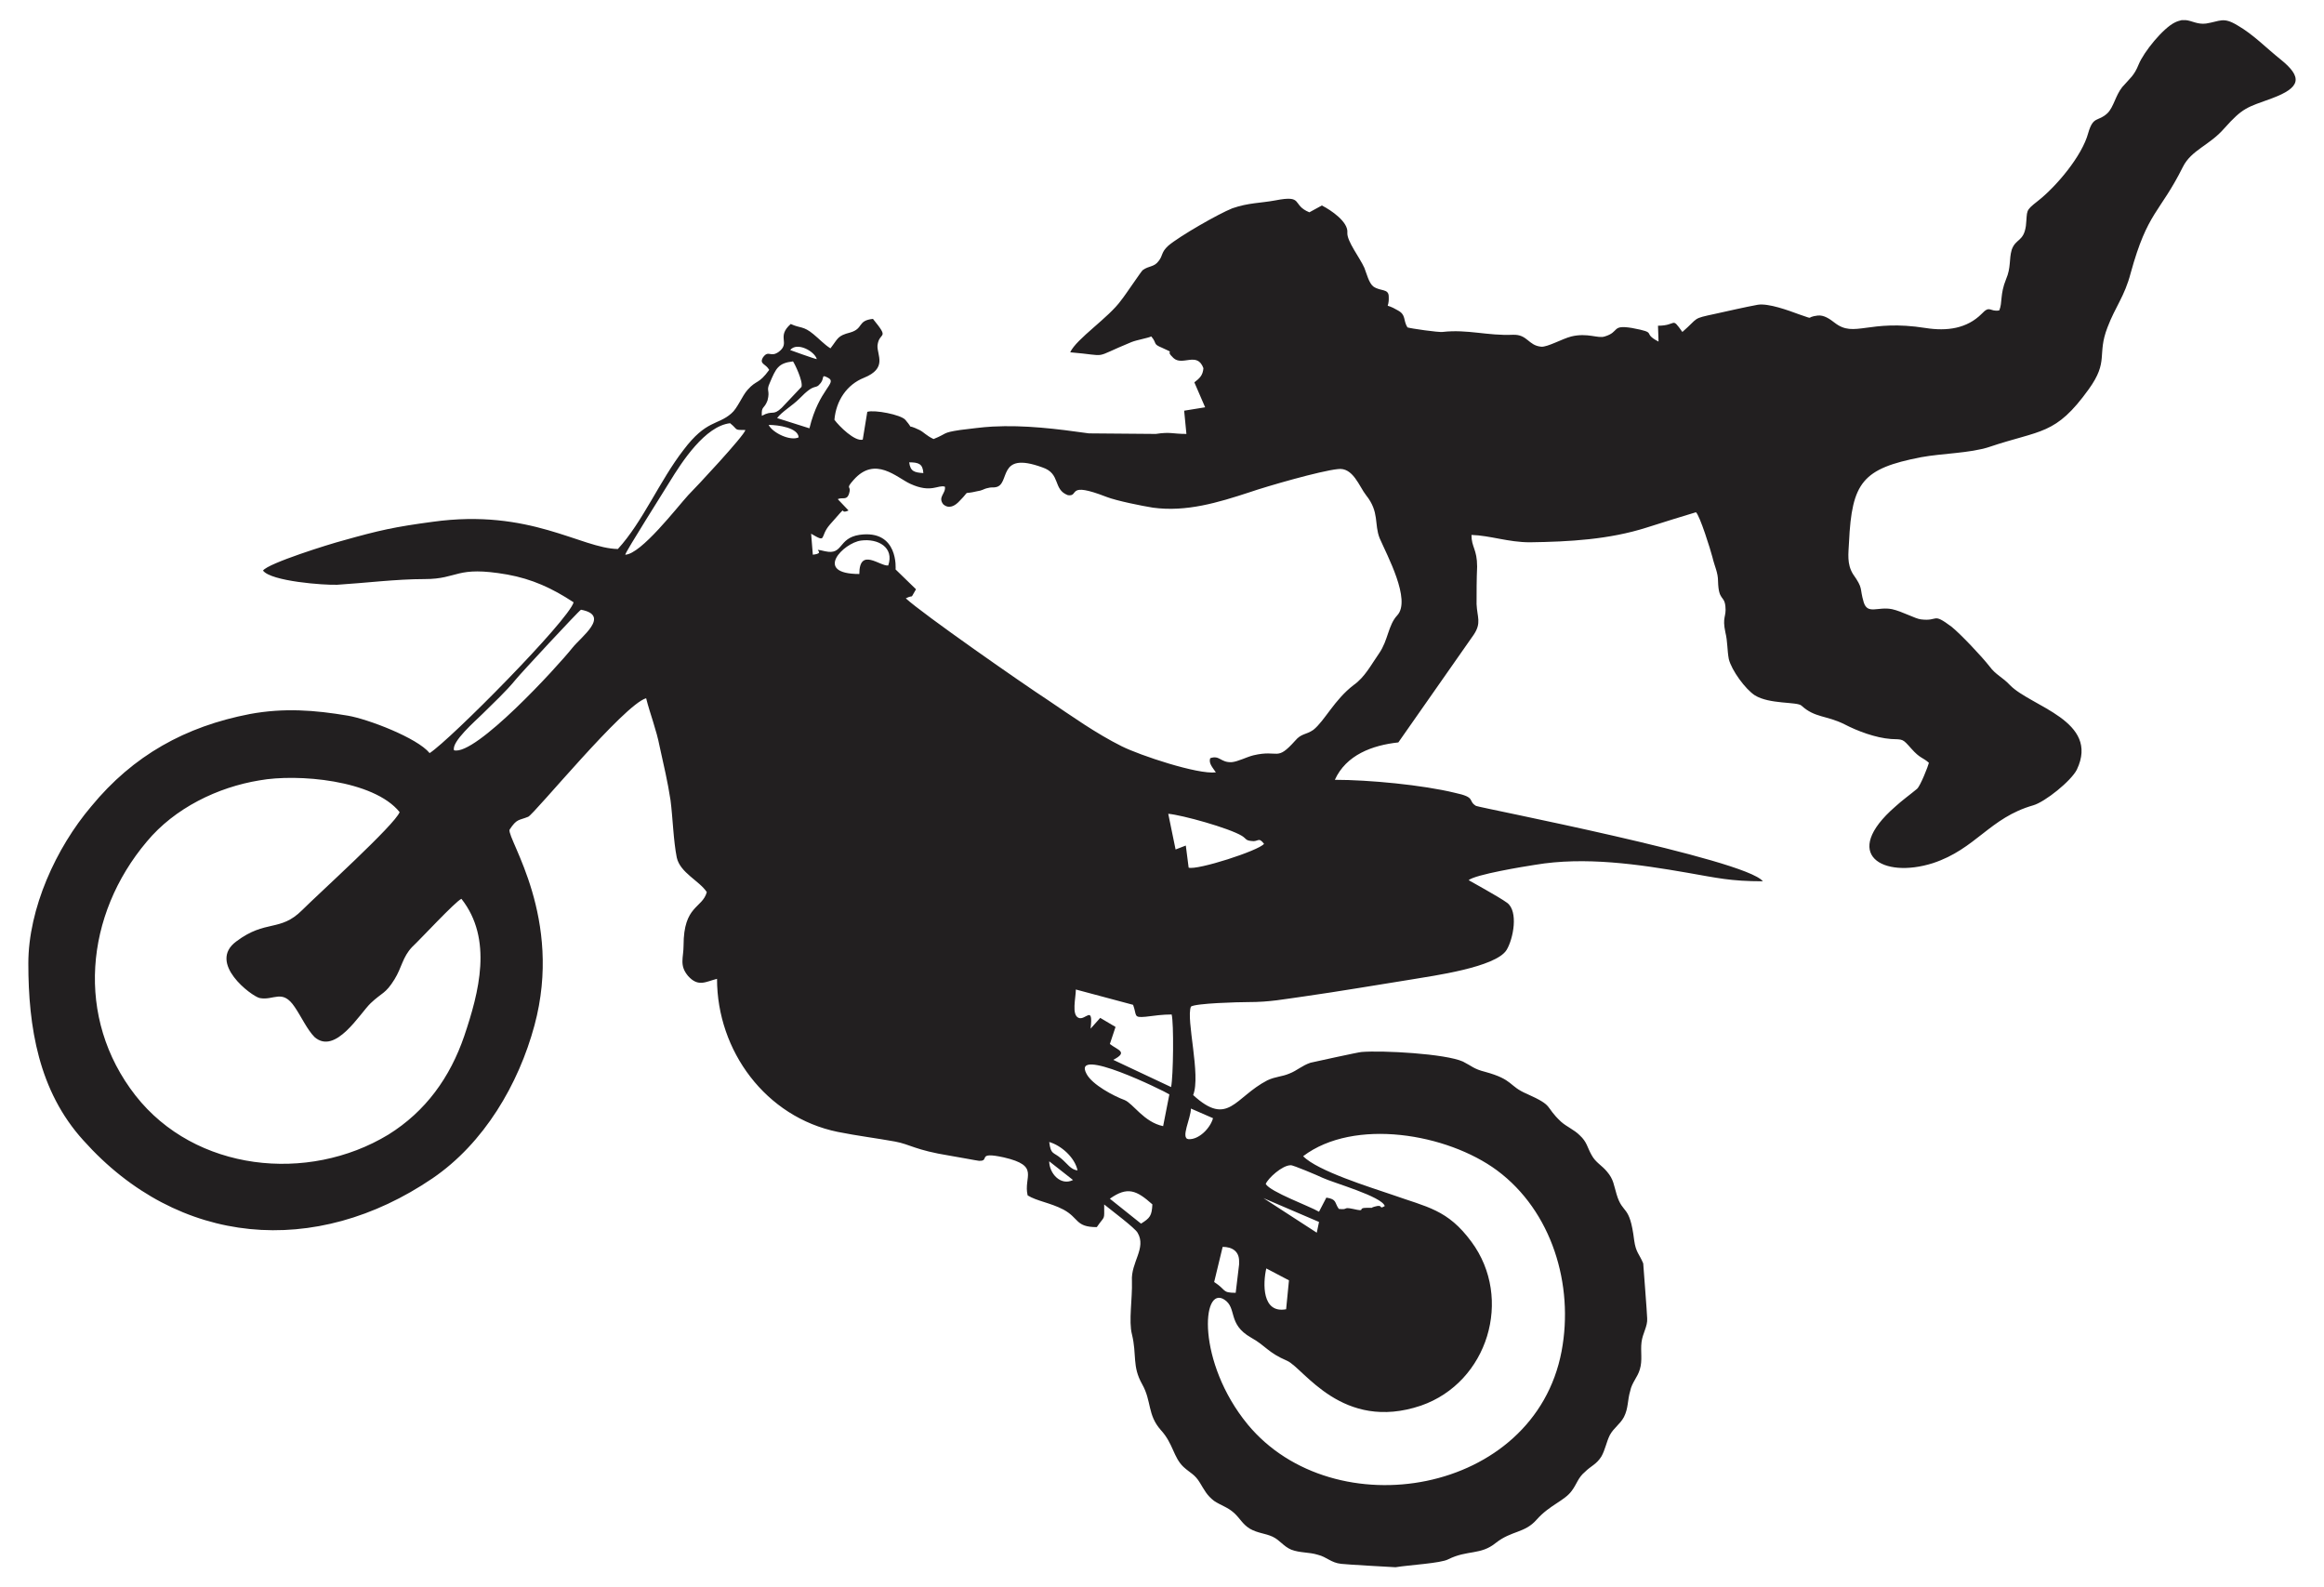 <?xml version="1.0" encoding="utf-8"?>
<!-- Generator: Adobe Illustrator 16.0.0, SVG Export Plug-In . SVG Version: 6.00 Build 0)  -->
<!DOCTYPE svg PUBLIC "-//W3C//DTD SVG 1.1 Tiny//EN" "http://www.w3.org/Graphics/SVG/1.1/DTD/svg11-tiny.dtd">
<svg version="1.1" baseProfile="tiny" id="Layer_1" xmlns="http://www.w3.org/2000/svg" xmlns:xlink="http://www.w3.org/1999/xlink"
	 x="0px" y="0px" width="116.221px" height="79.37px" viewBox="0 0 116.221 79.37" xml:space="preserve">
<g>
	<path fill-rule="evenodd" fill="#221F20" d="M63.326,63.426l1.134,0.596l-0.142,1.445C63.1,65.694,63.156,64.163,63.326,63.426
		L63.326,63.426z M109.106,1.006h0.198c0.312,0.028,0.595,0.228,1.021,0.171c0.708-0.113,0.851-0.341,1.559,0.085
		c0.794,0.453,1.446,1.134,2.154,1.7c1.134,0.907,1.021,1.418-0.425,1.956c-1.247,0.454-1.445,0.454-2.381,1.503
		c-0.737,0.85-1.645,1.077-2.069,1.927c-1.162,2.325-1.758,2.211-2.608,5.301c-0.312,1.191-0.765,1.673-1.162,2.722
		c-0.538,1.389,0.085,1.673-0.936,3.09c-1.672,2.324-2.381,2.013-4.988,2.892c-0.964,0.312-2.325,0.312-3.402,0.51
		c-2.919,0.567-3.458,1.248-3.6,4.252c-0.028,0.567-0.113,1.078,0.198,1.588c0.539,0.766,0.312,0.652,0.539,1.417
		c0.198,0.624,0.708,0.198,1.417,0.341c0.51,0.113,1.162,0.481,1.445,0.51c0.907,0.113,0.539-0.369,1.531,0.369
		c0.453,0.367,1.502,1.474,1.899,1.983c0.312,0.425,0.651,0.538,1.021,0.936c1.049,1.077,4.507,1.786,3.345,4.224
		c-0.284,0.566-1.588,1.615-2.183,1.786c-2.183,0.624-2.863,2.183-5.018,2.892c-2.494,0.793-4.648-0.426-1.871-2.835
		c0.34-0.312,0.737-0.595,1.077-0.879c0.17-0.142,0.567-1.162,0.596-1.304c-0.313-0.283-0.426-0.199-0.879-0.709
		c-0.454-0.51-0.396-0.453-1.021-0.482c-0.766-0.057-1.673-0.396-2.324-0.736c-0.907-0.453-1.475-0.313-2.154-0.936
		c-0.228-0.198-1.588-0.057-2.324-0.51c-0.482-0.313-1.163-1.248-1.305-1.814c-0.085-0.453-0.057-0.879-0.17-1.332
		c-0.17-0.794,0.057-0.766,0-1.305c-0.057-0.566-0.34-0.255-0.368-1.247c0-0.453-0.17-0.737-0.283-1.219
		c-0.086-0.341-0.624-2.069-0.822-2.239c-0.028,0-2.211,0.68-2.467,0.766c-1.87,0.596-3.854,0.709-5.839,0.736
		c-1.077,0-1.984-0.34-2.92-0.368c0,0.624,0.283,0.708,0.283,1.587c-0.028,0.624-0.028,1.275-0.028,1.871
		c0.028,0.652,0.256,0.936-0.142,1.531l-3.77,5.386c-1.305,0.142-2.608,0.624-3.175,1.87c1.7,0,4.394,0.256,6.009,0.652
		c1.077,0.227,0.624,0.396,1.049,0.652c0.142,0.085,13.493,2.664,14.344,3.77c-1.616,0-2.296-0.17-3.771-0.426
		c-2.438-0.424-5.131-0.82-7.625-0.396c-0.566,0.086-2.977,0.482-3.316,0.766c0.085,0.057,1.502,0.822,1.928,1.135
		c0.566,0.424,0.312,1.785-0.028,2.352c-0.539,0.879-3.742,1.305-4.734,1.475c-1.785,0.283-3.6,0.596-5.386,0.85
		c-1.049,0.143-1.7,0.285-2.806,0.285c-0.482,0-2.637,0.057-2.863,0.227c-0.255,0.65,0.51,3.43,0.113,4.422
		c1.758,1.615,2.069,0.113,3.713-0.738c0.426-0.197,0.709-0.17,1.106-0.34c0.368-0.141,0.623-0.396,1.049-0.539
		c0.113-0.027,2.438-0.537,2.551-0.537c1.049-0.086,4.195,0.084,5.074,0.48c0.453,0.229,0.538,0.369,1.105,0.512
		c1.445,0.396,1.162,0.709,2.098,1.105c1.389,0.623,0.851,0.594,1.7,1.389c0.284,0.254,0.652,0.396,0.936,0.68
		c0.369,0.34,0.369,0.596,0.596,0.992c0.198,0.369,0.51,0.51,0.766,0.822c0.34,0.396,0.34,0.68,0.481,1.135
		c0.312,1.049,0.652,0.453,0.879,2.295c0.085,0.623,0.255,0.68,0.453,1.162c0,0.029,0.198,2.551,0.198,2.75
		c0.028,0.396-0.227,0.736-0.283,1.191c-0.057,0.453,0.057,0.906-0.085,1.359c-0.113,0.396-0.396,0.652-0.481,1.078
		c-0.143,0.48-0.085,0.85-0.313,1.303c-0.198,0.369-0.51,0.539-0.708,0.908c-0.171,0.34-0.228,0.736-0.426,1.076
		c-0.255,0.396-0.51,0.453-0.822,0.766c-0.34,0.283-0.396,0.596-0.651,0.936c-0.368,0.51-1.105,0.709-1.758,1.445
		c-0.595,0.682-1.247,0.539-2.041,1.162c-0.765,0.625-1.417,0.34-2.381,0.822c-0.368,0.199-1.956,0.283-2.636,0.396
		c-0.028,0-2.552-0.141-2.722-0.17c-0.511-0.057-0.709-0.34-1.162-0.453c-0.454-0.141-0.879-0.084-1.332-0.256
		c-0.397-0.17-0.567-0.48-0.936-0.65c-0.369-0.17-0.737-0.17-1.134-0.398c-0.369-0.227-0.482-0.51-0.794-0.793
		s-0.652-0.369-0.992-0.596c-0.368-0.283-0.481-0.537-0.709-0.906c-0.255-0.426-0.481-0.482-0.821-0.793
		c-0.511-0.482-0.511-1.164-1.134-1.844c-0.68-0.766-0.454-1.445-0.936-2.295c-0.51-0.908-0.255-1.447-0.51-2.496
		c-0.17-0.65,0.028-1.785,0-2.664c-0.057-0.936,0.737-1.645,0.284-2.41c-0.114-0.227-1.361-1.162-1.672-1.416
		c0,0.85,0.057,0.51-0.369,1.133c-1.077,0-0.879-0.453-1.672-0.879c-0.652-0.34-1.333-0.424-1.786-0.707
		c-0.227-0.936,0.652-1.475-1.19-1.9c-1.417-0.311-0.652,0.199-1.247,0.17c-0.057,0-1.248-0.227-1.446-0.254
		c-1.757-0.283-1.984-0.568-2.75-0.709c-0.936-0.17-1.871-0.283-2.863-0.482c-3.6-0.736-6.038-4.053-6.038-7.654
		c-0.567,0.143-0.936,0.426-1.446-0.141c-0.454-0.539-0.227-0.908-0.227-1.531c0-2.012,0.936-1.842,1.162-2.664
		c-0.369-0.566-1.333-0.965-1.502-1.729c-0.17-0.852-0.198-1.984-0.312-2.863c-0.142-0.936-0.34-1.758-0.539-2.665
		c-0.17-0.879-0.482-1.644-0.681-2.438c-1.105,0.313-5.584,5.783-5.896,5.926c-0.482,0.197-0.567,0.084-0.936,0.65
		c-0.113,0.482,2.693,4.424,1.248,9.781c-0.794,2.947-2.523,5.895-5.103,7.652C15.79,62.887,8.93,62.348,4.167,57.02
		c-2.239-2.467-2.75-5.67-2.75-8.844c0-2.75,1.389-5.783,3.146-7.853c2.098-2.552,4.706-3.997,7.937-4.62
		c1.701-0.313,3.231-0.199,4.904,0.084c0.992,0.17,3.458,1.105,4.082,1.871c1.049-0.68,6.945-6.633,7.2-7.54
		c-1.077-0.708-2.069-1.162-3.316-1.389c-2.608-0.454-2.409,0.227-4.139,0.227c-1.417,0-2.976,0.198-4.365,0.284
		c-0.652,0.027-3.316-0.171-3.713-0.709c0.255-0.369,3.345-1.332,3.997-1.502c1.814-0.511,2.579-0.682,4.479-0.936
		c4.875-0.681,7.427,1.332,9.27,1.359c1.247-1.359,2.098-3.43,3.288-4.96c1.134-1.503,1.701-1.219,2.381-1.814
		c0.312-0.255,0.539-0.879,0.822-1.19c0.454-0.511,0.539-0.255,1.077-0.992c-0.17-0.312-0.51-0.283-0.312-0.624
		c0.284-0.396,0.369,0.028,0.794-0.283c0.595-0.453-0.142-0.737,0.595-1.389c0.482,0.227,0.624,0.085,1.134,0.51
		c0.312,0.256,0.539,0.511,0.851,0.709c0.396-0.511,0.34-0.624,0.992-0.794c0.68-0.198,0.34-0.595,1.134-0.68
		c0.878,1.077,0.312,0.595,0.227,1.332c-0.028,0.481,0.51,1.134-0.68,1.615c-0.851,0.341-1.389,1.134-1.474,2.098
		c0.227,0.313,1.021,1.105,1.417,0.992l0.227-1.389c0.369-0.113,1.672,0.142,1.899,0.396c0.51,0.596-0.057,0.142,0.708,0.511
		c0.227,0.113,0.34,0.283,0.708,0.453c0.709-0.283,0.397-0.312,1.333-0.453c0.51-0.057,1.077-0.142,1.616-0.17
		c1.616-0.085,3.203,0.113,4.819,0.34l3.345,0.028c0.737-0.113,0.822,0,1.531,0l-0.113-1.162l1.049-0.17l-0.539-1.247
		c0.255-0.199,0.425-0.341,0.453-0.709c-0.312-0.851-1.049-0.085-1.502-0.511c-0.482-0.453,0.198-0.17-0.567-0.51
		c-0.482-0.198-0.227-0.198-0.539-0.567c-0.17,0.085-0.708,0.171-0.992,0.284c-2.069,0.85-1.021,0.68-3.062,0.51
		c0.312-0.68,1.928-1.729,2.551-2.607c0.17-0.198,1.021-1.475,1.077-1.503c0.312-0.227,0.567-0.142,0.794-0.453
		c0.227-0.283,0.113-0.426,0.482-0.766c0.567-0.481,2.494-1.587,3.203-1.871c0.822-0.283,1.389-0.255,2.154-0.396
		c1.445-0.283,0.794,0.227,1.7,0.596l0.624-0.341c0.453,0.227,1.332,0.822,1.275,1.361c-0.028,0.425,0.624,1.247,0.851,1.757
		c0.113,0.283,0.227,0.766,0.453,0.936c0.369,0.255,0.766,0.085,0.766,0.511c0.028,0.736-0.312,0.227,0.454,0.68
		c0.425,0.227,0.255,0.482,0.481,0.851c0.17,0.057,1.56,0.255,1.758,0.227c1.247-0.142,2.239,0.198,3.515,0.142
		c0.737-0.028,0.766,0.539,1.417,0.596c0.313,0.028,1.049-0.396,1.503-0.511c0.822-0.198,1.332,0.114,1.672,0
		c0.766-0.227,0.313-0.595,1.361-0.425c1.36,0.255,0.453,0.227,1.332,0.681l-0.028-0.794c0.964,0,0.652-0.482,1.219,0.312
		c0.851-0.737,0.454-0.651,1.645-0.907c0.651-0.142,1.502-0.34,2.126-0.453c0.538-0.085,1.53,0.283,2.069,0.481
		c0.85,0.284,0.255,0.142,0.935,0.057c0.313-0.028,0.596,0.171,0.851,0.369c0.992,0.765,1.673-0.198,4.536,0.255
		c1.077,0.17,2.069,0.028,2.806-0.709c0.426-0.453,0.397-0.085,0.879-0.17c0.17-0.396,0.028-0.794,0.34-1.559
		c0.256-0.596,0.142-0.992,0.284-1.475c0.198-0.566,0.595-0.396,0.708-1.19c0.085-0.794-0.057-0.737,0.596-1.247
		c0.907-0.709,2.211-2.239,2.522-3.401c0.255-0.879,0.482-0.539,0.964-0.992c0.312-0.312,0.397-0.879,0.737-1.304
		c0.396-0.454,0.595-0.567,0.822-1.134c0.255-0.624,1.219-1.814,1.813-2.098C108.879,1.064,108.993,1.035,109.106,1.006
		L109.106,1.006z M61.796,64.645c-0.709,0-0.453-0.143-1.077-0.539l0.425-1.758c0.482,0,0.822,0.227,0.822,0.709v0.17L61.796,64.645
		z M55.503,59.94c0.879-0.625,1.333-0.426,2.126,0.283c-0.028,0.566-0.113,0.68-0.567,0.963L55.503,59.94z M63.185,59.911
		l2.778,1.191l-0.113,0.537L63.185,59.911z M63.298,59.202c0.114-0.283,0.822-0.936,1.248-0.936
		c0.085-0.027,1.417,0.539,1.587,0.625c0.539,0.254,2.977,0.936,3.118,1.416c-0.34,0.199-0.028-0.113-0.51,0.029
		c-0.284,0.084,0.028,0.057-0.256,0.057c-0.028,0-0.057,0-0.057,0s-0.028,0-0.057,0c-0.566,0,0.028,0.227-0.708,0.057
		c-0.539-0.113-0.199,0.057-0.709,0c-0.227-0.313-0.085-0.482-0.624-0.566l-0.368,0.707C65.48,60.307,63.525,59.6,63.298,59.202
		L63.298,59.202z M52.47,58.069l1.191,0.936C53.037,59.315,52.47,58.665,52.47,58.069L52.47,58.069z M65.169,57.813
		c2.552-1.928,7.2-1.133,9.694,0.709c2.75,2.041,3.855,5.727,3.231,9.043c-1.36,7.199-11.395,8.871-15.703,3.656
		c-2.552-3.117-2.297-6.973-1.163-6.236c0.652,0.426,0.143,1.219,1.333,1.898c0.765,0.426,0.821,0.738,1.813,1.164
		c0.822,0.367,2.75,3.57,6.69,2.238c3.345-1.162,4.62-5.357,2.522-8.191c-1.19-1.617-2.211-1.73-3.969-2.354
		C68.542,59.372,65.878,58.551,65.169,57.813L65.169,57.813z M52.47,57.104c0.595,0.17,1.276,0.766,1.417,1.418
		c-0.34-0.027-0.51-0.34-0.822-0.596C52.668,57.586,52.555,57.756,52.47,57.104L52.47,57.104z M59.557,55.432l1.105,0.482
		c-0.142,0.51-0.709,1.076-1.219,1.049C59.018,56.934,59.557,55.915,59.557,55.432L59.557,55.432z M58.479,54.723l-0.312,1.588
		c-0.964-0.199-1.502-1.135-1.928-1.305c-0.539-0.197-1.616-0.766-1.899-1.303C53.547,52.258,58.224,54.553,58.479,54.723
		L58.479,54.723z M53.802,49.479l2.863,0.766c0.199,0.539,0,0.652,0.624,0.596c0.454-0.057,0.851-0.113,1.304-0.113
		c0.113,0.426,0.085,3.09-0.028,3.629l-2.892-1.361c0.766-0.396,0.227-0.482-0.17-0.793l0.284-0.852l-0.766-0.453l-0.482,0.539
		c0.142-1.219-0.255-0.398-0.595-0.539C53.575,50.754,53.802,49.905,53.802,49.479L53.802,49.479z M58.423,40.692
		c0.68,0.057,3.033,0.709,3.685,1.105c0.227,0.143,0.17,0.227,0.482,0.256c0.34,0.057,0.34-0.227,0.623,0.141
		c-0.255,0.34-3.345,1.332-3.77,1.191l-0.142-1.105l-0.511,0.197L58.423,40.692z M23.075,44.944
		c1.587,2.014,0.878,4.678,0.142,6.859c-0.708,2.07-1.928,3.771-3.798,4.934c-4.025,2.438-9.666,1.842-12.643-1.957
		c-3.033-3.883-2.523-9.043,0.567-12.699c1.389-1.672,3.543-2.721,5.641-3.061c1.871-0.34,5.698-0.029,7.001,1.588
		c-0.227,0.623-4.082,4.109-4.875,4.902c-1.105,1.105-1.814,0.455-3.288,1.561c-1.474,1.076,0.765,2.748,1.162,2.834
		c0.708,0.143,1.134-0.482,1.757,0.453c0.312,0.453,0.624,1.135,0.992,1.502c1.049,0.908,2.268-1.189,2.806-1.699
		c0.567-0.539,0.737-0.455,1.19-1.191c0.369-0.596,0.397-1.105,0.879-1.615C21.034,46.958,22.763,45.086,23.075,44.944
		L23.075,44.944z M22.706,37.517c-0.142-0.425,1.077-1.474,1.417-1.813c0.567-0.567,1.162-1.105,1.672-1.729
		c0.227-0.284,3.146-3.431,3.26-3.487c1.502,0.284,0,1.361-0.425,1.9C27.865,33.35,23.783,37.801,22.706,37.517L22.706,37.517z
		 M42.974,28.702c-2.324,0-0.793-1.559,0.085-1.672c0.85-0.114,1.672,0.34,1.36,1.246C44.022,28.333,42.974,27.34,42.974,28.702
		L42.974,28.702z M47.254,24.336c0.057,0.34-0.368,0.51-0.085,0.879c0.284,0.255,0.595,0.084,0.822-0.17
		c0.595-0.596,0.057-0.284,0.879-0.482c0.227-0.028,0.34-0.113,0.453-0.142c0.312-0.085,0.312-0.028,0.454-0.057
		c0.794-0.114,0.028-1.843,2.353-0.992c0.935,0.312,0.51,1.105,1.275,1.389c0.595,0.085-0.113-0.708,1.928,0.085
		c0.51,0.199,1.786,0.453,2.324,0.539c1.673,0.227,3.26-0.256,4.819-0.766c0.906-0.313,3.571-1.077,4.422-1.162
		c0.766-0.113,1.077,0.879,1.417,1.304c0.681,0.851,0.397,1.446,0.681,2.154c0.368,0.851,1.587,3.09,0.879,3.855
		c-0.454,0.481-0.454,1.247-0.907,1.899c-0.397,0.566-0.709,1.189-1.275,1.587c-0.964,0.737-1.446,1.786-2.013,2.239
		c-0.369,0.256-0.596,0.17-0.907,0.539c-0.964,1.077-0.794,0.425-2.098,0.736c-0.341,0.086-0.766,0.313-1.077,0.341
		c-0.567,0.028-0.596-0.368-1.077-0.198c-0.085,0.255,0.113,0.453,0.283,0.708c-0.907,0.114-3.798-0.851-4.706-1.304
		c-1.304-0.652-2.495-1.502-3.713-2.324c-1.219-0.794-6.265-4.309-7.086-5.074c0.454-0.227,0.17,0.113,0.51-0.453l-1.021-0.992
		c0,0,0.17-2.013-1.814-1.729c-1.077,0.17-0.793,1.021-1.701,0.822c-0.85-0.198,0.142,0.085-0.624,0.17l-0.085-1.049
		c0.822,0.481,0.397,0.17,0.936-0.454c1.049-1.189,0.368-0.453,0.935-0.708l-0.539-0.567c0.227-0.113,0.454,0.086,0.567-0.283
		c0.142-0.426-0.227-0.17,0.227-0.68c1.077-1.22,2.154-0.113,2.834,0.197C46.574,24.676,46.914,24.223,47.254,24.336L47.254,24.336z
		 M45.468,23.118c0.482,0,0.68,0.084,0.708,0.538C45.724,23.627,45.525,23.571,45.468,23.118L45.468,23.118z M31.267,27.738
		c0.028-0.17,1.956-3.203,2.211-3.628c0.624-1.021,1.786-2.807,3.033-2.948c0.425,0.34,0.17,0.34,0.766,0.34
		c-0.057,0.283-2.466,2.863-2.863,3.26C33.846,25.385,32.061,27.709,31.267,27.738L31.267,27.738z M38.438,21.247
		c0.482,0,1.474,0.142,1.502,0.623C39.516,22.068,38.637,21.643,38.438,21.247L38.438,21.247z M40.479,21.417l-1.616-0.511
		c0.227-0.312,0.765-0.623,1.105-0.964c0.85-0.878,0.765-0.396,1.077-0.793c0.198-0.256,0-0.454,0.368-0.256
		C41.896,19.149,40.961,19.432,40.479,21.417L40.479,21.417z M38.098,20.792c-0.028-0.51,0.113-0.312,0.284-0.766
		c0.142-0.538-0.085-0.453,0.113-0.878c0.312-0.737,0.425-0.992,1.162-1.077c0.085,0.113,0.51,0.992,0.425,1.275l-0.992,1.049
		C38.637,20.821,38.665,20.481,38.098,20.792L38.098,20.792z M39.516,17.504c0.34-0.425,1.219,0.057,1.332,0.453
		C40.763,17.958,39.516,17.504,39.516,17.504L39.516,17.504z"/>
</g>
</svg>
